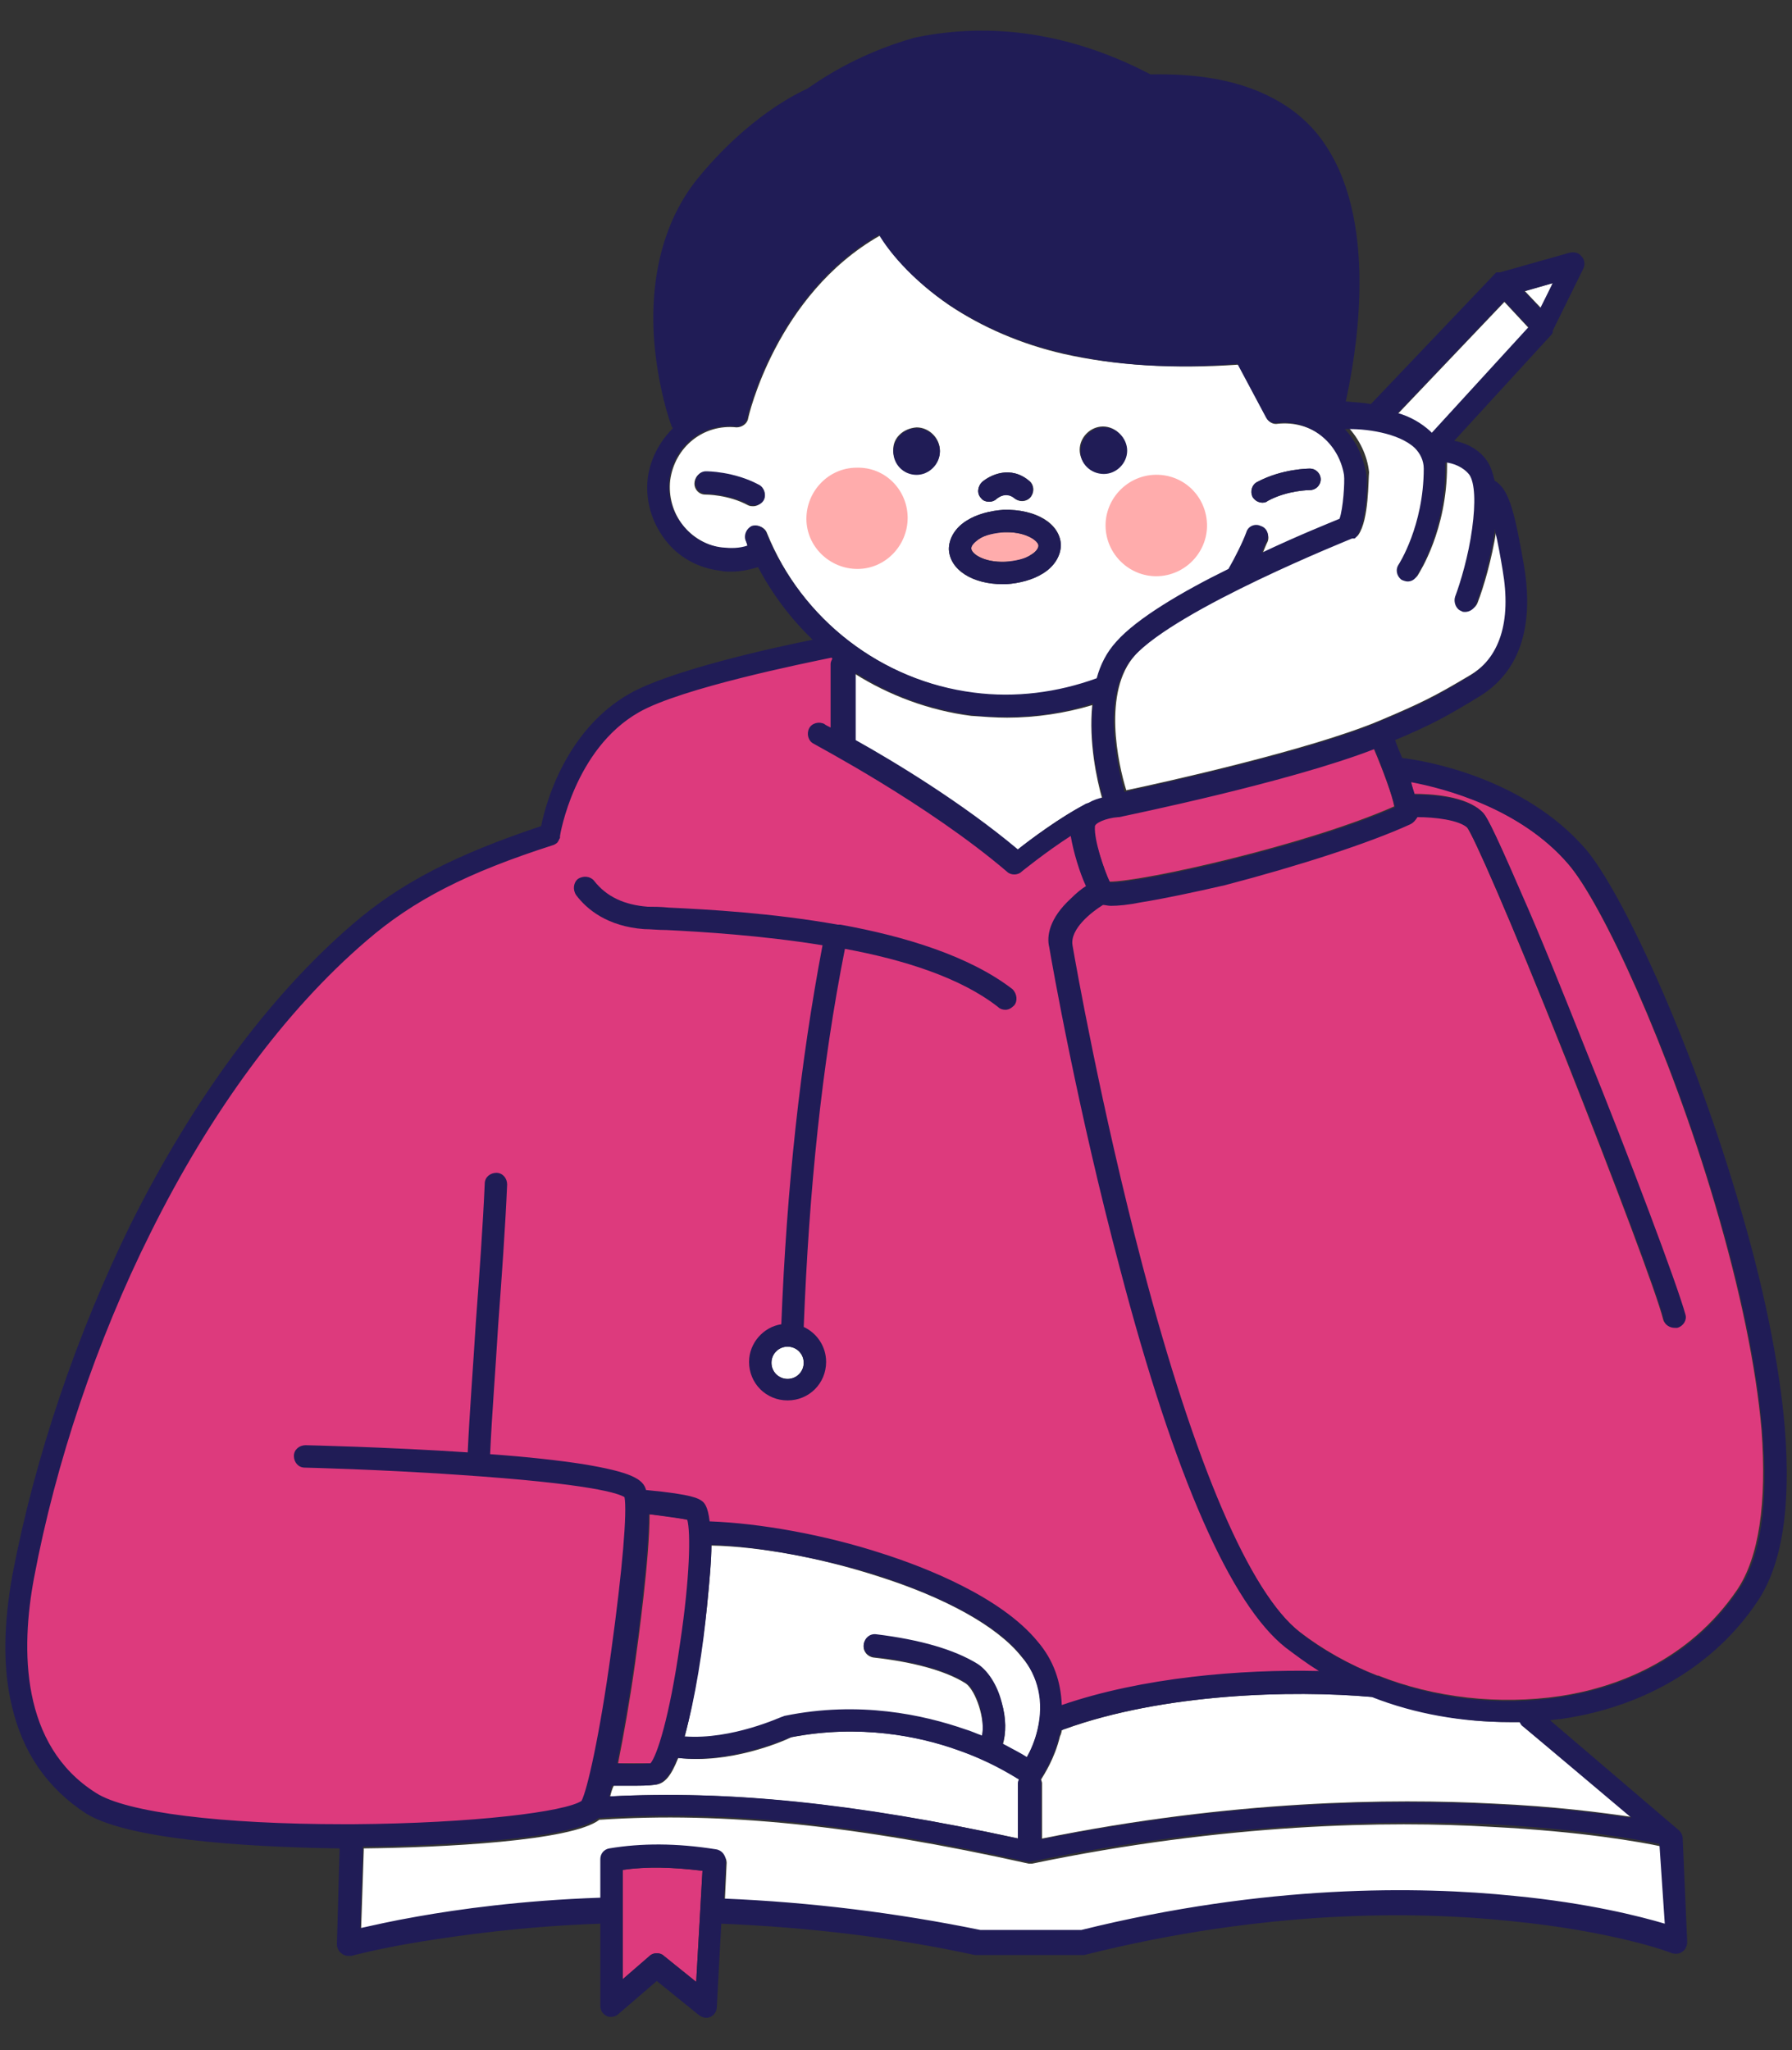 <?xml version="1.0" encoding="utf-8"?>
<!-- Generator: Adobe Illustrator 26.2.1, SVG Export Plug-In . SVG Version: 6.00 Build 0)  -->
<svg version="1.1" id="Layer_1" xmlns="http://www.w3.org/2000/svg" xmlns:xlink="http://www.w3.org/1999/xlink" x="0px" y="0px"
	 viewBox="0 0 200 228.8" style="enable-background:new 0 0 200 228.8;" xml:space="preserve">
<rect x="0" y="0" width="200" height="228.8" fill="#333333" stroke="none"/>
<style type="text/css">
	.st0{fill:#DD3A7D;}
	.st1{fill:#FFFFFF;}
	.st2{fill:#FFACAC;}
	.st3{fill:#201C56;}
</style>
<path class="st0" d="M148.1,185.3c-1.3-0.8-2.5-1.6-3.6-2.4c-4-3.2-10.4-12.9-18-41.5c-4.6-17.5-7.5-34-7.9-35.8
	c-0.2-1.3,0.5-2.7,2-4.1c0.5-0.4,1-0.8,1.5-1.2l1-0.7l-0.5-1.1c-0.6-1.3-1.3-3.5-1.6-5.2l-0.4-2.3l-1.9,1.3
	c-2.5,1.6-4.8,3.4-5.4,3.9c-6.4-5.5-14.8-10.5-19-12.9v-9l0.5-1.2l-1.6-1.3l-0.7,0.1c-3.9,0.8-17.2,3.6-22,6.3
	c-7.3,4.1-9.3,13.3-9.5,14.7c-9.8,3.2-16,6.4-21.3,11c-9.2,7.9-17.6,19.4-24.4,33.1c-6,12.1-10.6,25.9-13.1,38.8
	c-2.3,12.2,0.4,21.1,7.8,25.7c3.7,2.3,14.4,3.7,28.6,3.7h0.9c12.9-0.1,24-1.2,26.3-2.8l0.3-0.2l0.2-0.3c1-1.7,2.4-9.8,3.5-17.1
	c1.1-7.7,1.7-14.1,1.5-16.9L72,168c4.5,0.5,5.3,0.8,5.5,0.9c0,0,0.2,0.3,0.3,1.2l0.1,1.3h1.3c5.5,0.2,12.6,1.5,18.9,3.5
	c4.5,1.5,12.7,4.6,16.6,9.3c1.5,1.8,2.3,3.9,2.3,6.1v2.1l1.9-0.7c7.6-2.6,17.9-3.9,28.2-3.7l5.7,0.1L148.1,185.3z M90.7,152.1
	c0,1.5-1.3,2.8-2.8,2.8s-2.8-1.3-2.8-2.8c0-1.4,1-2.5,2.3-2.8l0.8-0.1l0.8,0.4C90.1,150,90.7,151,90.7,152.1z"/>
<g>
	<g>
		<g>
			<path class="st0" d="M69.5,208.7v12.2l3-2.6c0.2-0.2,0.5-0.3,0.8-0.3s0.6,0.1,0.8,0.3l3.6,2.9l0.7-12.4
				C75.1,208.4,72.2,208.3,69.5,208.7z"/>
		</g>
	</g>
</g>
<g>
	<g>
		<g>
			<path class="st0" d="M72.5,169c0,5-1.3,14.3-1.6,16.5c-0.6,4.3-1.3,8.2-1.9,11.2c0,0,0,0,0,0.1c1,0,2.6,0,3.7,0
				c0.7-0.8,2.1-5,3.3-13.4c1.1-7.3,1.2-12.4,0.9-13.7C76.1,169.4,74.2,169.2,72.5,169z"/>
		</g>
	</g>
</g>
<g>
	<g>
		<g>
			<path class="st1" d="M114.6,196.2c0.4-0.7,0.9-1.8,1.2-3.1c0.8-3.1,0.2-5.9-1.8-8.2c-2.7-3.4-8.5-6.6-16.1-9
				c-6.2-2-13.1-3.3-18.5-3.4c0,1.6-0.2,3.8-0.5,6.9c-0.5,4.4-1.4,10.3-2.5,14.5c5.3,0.4,10.8-2.2,10.9-2.2s0.2-0.1,0.3-0.1
				c8.4-1.7,15.6-0.1,20.1,1.5c0.7,0.2,1.3,0.5,1.9,0.7c0.4-1.9-0.7-5.1-1.8-5.9c-2.2-1.4-5.8-2.4-10.3-2.9
				c-0.7-0.1-1.2-0.7-1.1-1.4s0.7-1.2,1.4-1.1c5,0.6,8.8,1.7,11.3,3.3c1.1,0.7,2.1,2.3,2.7,4.3c0.5,1.7,0.5,3.4,0.1,4.7
				C113.1,195.3,114,195.8,114.6,196.2z"/>
		</g>
	</g>
</g>
<g>
	<g>
		<g>
			<path class="st1" d="M115.2,208L115.2,208C115.1,208,115.1,208,115.2,208C115.1,208,115.1,208,115.2,208H115l0,0l0,0h-0.1l0,0
				l0,0l0,0h-0.1l0,0l0,0c-19.3-4.3-34.1-5.8-47.8-4.9c0,0,0,0-0.1,0c-3.1,2.4-17.6,3.1-26.3,3.2c0,0.1,0,0.1,0,0.2l-0.3,8.9
				c1.3-0.3,3.5-0.8,6.4-1.3c4.5-0.8,11.6-1.7,20.4-2.1v-4.3c0-0.6,0.4-1.1,1-1.2c3.6-0.6,7.5-0.6,11.9,0.1c0.6,0.1,1.1,0.7,1.1,1.3
				l-0.2,4.2c9.6,0.4,19.2,1.6,28.6,3.5h11.3c20.6-5.1,37.7-4.9,48.3-3.8c8.3,0.8,14.1,2.3,16.8,3.1l-0.4-8.8c-2.3-0.5-9-1.7-19-2.2
				C155,203.2,136.8,203.5,115.2,208z"/>
		</g>
	</g>
</g>
<g>
	<g>
		<g>
			<path class="st1" d="M68.1,200.5c13.2-0.7,27.4,0.8,45.6,4.7V199c0-0.1,0-0.3,0.1-0.4c-1-0.7-3.5-2.1-6.9-3.3
				c-4.2-1.5-10.9-2.9-18.6-1.4c-1,0.5-6.9,3-12.6,2.3c-0.8,2-1.5,2.9-2.6,3c-0.7,0.1-1.6,0.1-2.4,0.1c-0.9,0-1.7,0-2.2,0
				C68.3,199.7,68.2,200.1,68.1,200.5z"/>
		</g>
	</g>
</g>
<g>
	<g>
		<g>
			<path class="st1" d="M87.9,150.3c-1,0-1.8,0.8-1.8,1.8s0.8,1.8,1.8,1.8s1.8-0.8,1.8-1.8S88.9,150.3,87.9,150.3z"/>
		</g>
	</g>
</g>
<g>
	<g>
		<g>
			<path class="st2" d="M112.2,62.7c1.1,0,2.2-0.3,2.9-0.8c0.5-0.3,0.8-0.7,0.8-1c0-0.5-1.3-1.5-3.5-1.5c-0.1,0-0.2,0-0.3,0
				c-1.1,0-2.2,0.3-2.9,0.8c-0.5,0.3-0.8,0.7-0.8,1C108.4,61.8,109.8,62.8,112.2,62.7z"/>
		</g>
	</g>
</g>
<g>
	<g>
		<g>
			<path class="st1" d="M108.8,77.4c4.6,0.6,9.4,0,13.7-1.6c0.4-1.5,1.2-2.9,2.2-4.1c2.3-2.6,7.5-5.6,12.5-8.1c0.6-1.2,1.5-3,2-4.1
				c0.3-0.6,1-0.9,1.6-0.7c0.6,0.3,0.9,1,0.7,1.6c-0.2,0.4-0.4,0.9-0.6,1.4c4.1-1.9,7.5-3.3,8.7-3.8c0.5-1.1,0.6-4.1,0.5-4.9
				c-0.5-3.7-3.8-6.2-7.5-5.8c-0.5,0.1-1-0.2-1.2-0.6l-3.2-6c-7.2,0.5-13.7,0.1-19.5-1.2c-4.8-1.1-9.1-3-12.7-5.4
				c-4.4-3-6.7-6.1-7.8-7.8c-11.6,6.6-14.7,20.3-14.7,20.4c-0.1,0.6-0.7,1-1.3,1c-3.7-0.4-6.9,2.2-7.4,5.9c-0.2,1.8,0.3,3.6,1.4,5
				s2.7,2.3,4.5,2.6c0.9,0.1,1.9,0,2.8-0.2c-0.1-0.2-0.2-0.4-0.2-0.6C83,59.8,83.4,59,84,58.8c0.6-0.3,1.4,0.1,1.6,0.7
				C89.5,69.2,98.4,76,108.8,77.4z M140.3,53.8c2.8-1.5,5.8-1.5,5.9-1.5c0.7,0,1.2,0.6,1.2,1.2c0,0.7-0.6,1.2-1.2,1.2
				c0,0-2.5,0-4.7,1.2c-0.2,0.1-0.4,0.2-0.6,0.2c-0.4,0-0.9-0.2-1.1-0.7C139.5,54.9,139.7,54.1,140.3,53.8z M123.1,47.6
				c1.4,0,2.6,1.2,2.6,2.6c0,1.4-1.2,2.6-2.6,2.6s-2.6-1.2-2.6-2.6S121.7,47.6,123.1,47.6z M109.6,53.8c0.9-0.8,3.2-1.9,5.3-0.1
				c0.5,0.4,0.6,1.2,0.1,1.8c-0.4,0.5-1.2,0.6-1.8,0.1c-0.9-0.8-1.7-0.1-2,0.1c-0.2,0.2-0.5,0.3-0.8,0.3s-0.7-0.1-0.9-0.4
				C109,55.1,109.1,54.3,109.6,53.8z M107.9,58.1c1.1-0.7,2.6-1.1,4.1-1.2c3.6-0.1,6.3,1.5,6.4,3.9c0,1.2-0.7,2.4-2,3.2
				c-1.1,0.7-2.6,1.1-4.1,1.2c-0.1,0-0.3,0-0.4,0c-3.4,0-5.9-1.6-6-3.9C105.9,60.1,106.6,58.9,107.9,58.1z M102.3,47.7
				c1.4,0,2.6,1.2,2.6,2.6c0,1.4-1.2,2.6-2.6,2.6s-2.6-1.2-2.6-2.6C99.6,48.9,100.8,47.8,102.3,47.7z M85.2,55.8
				c-0.2,0.4-0.7,0.7-1.1,0.7c-0.2,0-0.4,0-0.6-0.1c-2.2-1.2-4.7-1.2-4.8-1.2l0,0c-0.7,0-1.2-0.6-1.2-1.2c0-0.7,0.5-1.3,1.2-1.3
				c0.1,0,3.1,0,5.9,1.5C85.3,54.4,85.5,55.2,85.2,55.8z"/>
		</g>
	</g>
</g>
<g>
	<g>
		<g>
			<polygon class="st1" points="173.3,31.6 170.2,32.5 172,34.4 			"/>
		</g>
	</g>
</g>
<g>
	<g>
		<g>
			<path class="st1" d="M112.4,80.1c-1.3,0-2.6-0.1-4-0.2c-4.7-0.6-9.2-2.3-13-4.7v7.5c4.2,2.4,11.8,7,18.1,12.2
				c1.5-1.2,4.8-3.7,7.6-5.1c0.1-0.1,0.2-0.1,0.3-0.1c0.5-0.3,1.1-0.5,1.6-0.6c-0.6-2.1-1.5-6.3-1.1-10.4
				C118.9,79.6,115.6,80.1,112.4,80.1z"/>
		</g>
	</g>
</g>
<g>
	<g>
		<g>
			<path class="st0" d="M127.3,100.6c-1.4,0.2-2.5,0.4-3.4,0.4c-0.3,0-0.6,0-0.9-0.1c-1.3,0.8-3.7,2.8-3.4,4.5
				c0.3,1.8,3.2,18.2,7.8,35.7c5.9,22.4,12,36.6,17.6,41c2.6,2,5.6,3.7,8.7,4.9c0,0,0,0,0.1,0c6.3,2.5,13.5,3.3,20.3,2.3
				c6-0.9,14.3-3.8,19.8-11.9c2.4-3.6,3.3-9.6,2.7-17.8c-0.6-7-2.4-15.7-5.2-25.2c-5.1-17.3-12.6-33.6-16.4-38
				c-5.4-6.3-14-8.5-17.6-9.2c0.2,0.5,0.3,1,0.4,1.4c1.8,0,5.8,0.2,7.6,2c0.3,0.3,0.8,0.8,4.3,9c1.9,4.5,4.5,10.8,7.2,17.5
				c4.8,12.1,10.2,26.2,11.1,29.5c0.2,0.7-0.2,1.3-0.9,1.5c-0.1,0-0.2,0-0.3,0c-0.6,0-1.1-0.4-1.2-0.9c-0.7-2.8-5.3-15-10.8-28.9
				c-6.6-16.6-10.4-25.1-11.1-26c-1-0.9-3.7-1.2-5.6-1.2c-0.1,0.4-0.4,0.7-0.8,0.8c-4.5,2.1-12.3,4.6-20.7,6.6
				C133.1,99.5,129.8,100.2,127.3,100.6z"/>
		</g>
	</g>
</g>
<g>
	<g>
		<g>
			<path class="st0" d="M123.8,98.4L123.8,98.4c3.8,0,22.1-4.1,31.8-8.4c-0.2-1.2-1.2-3.9-2.3-6.5c-9.5,3.6-27.6,7.4-28.5,7.6l0,0
				l0,0c0,0,0,0-0.1,0c0,0,0,0-0.1,0c-1.4,0.2-2.7,0.8-2.7,1C122.1,93.7,123.2,97,123.8,98.4z"/>
		</g>
	</g>
</g>
<g>
	<g>
		<g>
			<path class="st1" d="M159.8,48.4l10.8-11.8l-2.7-2.9L156,46.2c1.3,0.4,2.6,1.1,3.6,2C159.7,48.2,159.7,48.3,159.8,48.4z"/>
		</g>
	</g>
</g>
<g>
	<g>
		<g>
			<path class="st1" d="M169.7,192.2c-0.4,0-0.8,0-1.2,0c-5.2,0-10.5-1-15.3-2.8c-9-0.8-23.4-0.4-34.4,3.6c-0.1,0-0.2,0.1-0.3,0.1
				c0,0.2-0.1,0.5-0.2,0.7c-0.6,2.5-1.8,4.3-2.1,4.8c0,0.1,0.1,0.3,0.1,0.4v6.2c21.2-4.3,39.1-4.5,50.4-3.9c6.8,0.3,12.1,1,15.5,1.5
				L170,192.7C169.9,192.6,169.7,192.4,169.7,192.2z"/>
		</g>
	</g>
</g>
<g>
	<g>
		<g>
			<path class="st1" d="M151.6,59.7C151.6,59.8,151.5,59.8,151.6,59.7C151.5,59.8,151.5,59.8,151.6,59.7
				C151.5,59.8,151.5,59.8,151.6,59.7c-0.1,0.1-0.1,0.1-0.1,0.1l0,0c0,0,0,0-0.1,0.1l0,0l0,0c0,0,0,0-0.1,0l0,0c0,0,0,0-0.1,0l0,0
				h-0.1l0,0c-0.2,0.1-19.6,7.8-24.4,13.2c-3.7,4.1-1.9,12.2-1,15.1c4.3-0.9,20.4-4.5,28.1-7.7c5-2.1,6.5-2.9,10.2-5.1
				c3.6-2.1,4.9-6.2,3.9-12c-0.2-1.2-0.5-3-0.9-4.6c0,0.1,0,0.2,0,0.4c-0.5,3.2-1.4,6.3-2.1,8.1c-0.2,0.5-0.7,0.8-1.2,0.8
				c-0.1,0-0.3,0-0.4-0.1c-0.6-0.2-1-1-0.7-1.6c0.6-1.6,1.5-4.6,1.9-7.6c0.4-2.9,0.3-5.2-0.3-6c-0.7-0.9-1.7-1.3-2.7-1.4
				c0,0.2,0,0.4,0,0.6c0,7.2-3.1,11.9-3.2,12.1c-0.2,0.4-0.6,0.6-1,0.6c-0.2,0-0.5-0.1-0.7-0.2c-0.6-0.4-0.7-1.2-0.3-1.7
				c0,0,2.8-4.3,2.8-10.7c0-0.9-0.3-1.7-1-2.3c-1.8-1.7-5.6-2.2-7.7-2.2c1.3,1.4,2.2,3.2,2.4,5.1C152.7,53.5,152.8,58,151.6,59.7z"
				/>
		</g>
	</g>
</g>
<g>
	<g>
		<path class="st3" d="M84.7,54.1c-2.8-1.5-5.8-1.5-5.9-1.5c-0.7,0-1.2,0.6-1.2,1.3s0.6,1.2,1.2,1.2l0,0c0,0,2.5,0,4.8,1.2
			c0.2,0.1,0.4,0.1,0.6,0.1c0.4,0,0.9-0.2,1.1-0.7C85.5,55.2,85.3,54.4,84.7,54.1z"/>
	</g>
</g>
<g>
	<g>
		<path class="st3" d="M140.9,56.1c0.2,0,0.4,0,0.6-0.2c2.2-1.2,4.7-1.2,4.7-1.2c0.7,0,1.2-0.6,1.2-1.2c0-0.7-0.6-1.2-1.2-1.2
			c-0.1,0-3.1,0-5.9,1.5c-0.6,0.3-0.8,1.1-0.5,1.7C140.1,55.9,140.5,56.1,140.9,56.1z"/>
	</g>
</g>
<g>
	<g>
		<path class="st3" d="M110.4,56c0.3,0,0.6-0.1,0.8-0.3c0.2-0.2,1.1-0.8,2-0.1c0.5,0.4,1.3,0.4,1.8-0.1c0.4-0.5,0.4-1.3-0.1-1.8
			c-2.1-1.8-4.3-0.7-5.3,0.1c-0.5,0.5-0.6,1.3-0.1,1.8C109.7,55.9,110.1,56,110.4,56z"/>
	</g>
</g>
<g>
	<g>
		<path class="st3" d="M102.3,53c1.4,0,2.6-1.2,2.6-2.6c0-1.4-1.2-2.6-2.6-2.6s-2.6,1.2-2.6,2.6C99.7,51.8,100.8,53,102.3,53z"/>
	</g>
</g>
<g>
	<g>
		<path class="st3" d="M123.2,52.9c1.4,0,2.6-1.2,2.6-2.6c0-1.4-1.2-2.6-2.6-2.6s-2.6,1.2-2.6,2.6C120.5,51.7,121.7,52.9,123.2,52.9
			z"/>
	</g>
</g>
<g>
	<g>
		<path class="st3" d="M111.9,65.2c0.1,0,0.3,0,0.4,0c1.5-0.1,3-0.5,4.1-1.2c1.3-0.8,2-2,2-3.2c-0.1-2.3-2.8-4-6.4-3.9
			c-1.5,0.1-3,0.5-4.1,1.2c-1.3,0.8-2,2-2,3.2C106,63.6,108.6,65.2,111.9,65.2z M109.2,60.2c0.7-0.5,1.8-0.7,2.9-0.8
			c0.1,0,0.2,0,0.3,0c2.2,0,3.5,1,3.5,1.5c0,0.3-0.3,0.7-0.8,1c-0.7,0.5-1.8,0.7-2.9,0.8c-2.4,0.1-3.8-0.9-3.8-1.5
			C108.4,60.9,108.7,60.6,109.2,60.2z"/>
	</g>
</g>
<path class="st3" d="M199.2,159.4c-0.6-7.2-2.4-16.1-5.3-25.7c-5.4-18.2-13-34.3-16.9-38.9c-6.9-8-17.9-9.9-20.5-10.2
	c-0.3-0.7-0.6-1.4-0.8-2c4.3-1.8,6-2.8,9.3-4.8c5.7-3.4,5.9-9.8,5.1-14.6c-1-5.7-1.6-8.5-3.2-9.5c0,0-0.1,0-0.1-0.1
	c-0.2-0.8-0.4-1.5-0.8-2.1c-0.8-1.2-2.1-2-3.7-2.3l10.9-11.9c0-0.1,0.1-0.1,0.1-0.2c0,0,0,0,0-0.1c0,0,0,0,0-0.1l3.4-6.9
	c0.2-0.4,0.2-1-0.2-1.4c-0.3-0.4-0.8-0.5-1.3-0.4l-7.8,2.2c0,0,0,0-0.1,0c0,0,0,0-0.1,0c0,0,0,0-0.1,0c0,0,0,0-0.1,0
	c0,0,0,0-0.1,0.1c0,0,0,0-0.1,0.1L153,45.1c-1.1-0.2-2-0.2-2.8-0.3c1-4.6,3.8-19.4-2.2-28.5c-2.5-3.9-6.8-6.5-12.4-7.5
	c-3.4-0.6-6.2-0.5-7.2-0.5c-8.8-4.6-17.7-5.9-26.3-4.1c-6.8,1.9-11.1,5.1-12,5.7C89,10.4,83.5,13,77.8,20
	c-3.6,4.5-5.3,10.7-4.8,17.9c0.4,5.3,1.8,9.3,1.9,9.5c0,0.1,0.1,0.3,0.2,0.4c-1.5,1.5-2.5,3.4-2.8,5.5c-0.3,2.5,0.4,4.9,1.9,6.9
	s3.7,3.2,6.2,3.5c0.4,0.1,0.8,0.1,1.2,0.1c1,0,2-0.2,3-0.5c1.6,3,3.6,5.7,6.1,8.1c-5,1-16,3.5-20.4,6c-7.1,4-9.4,12.2-9.9,14.8
	c-9.6,3.2-15.8,6.4-21.1,11c-9.3,8-17.8,19.6-24.7,33.4c-6,12.2-10.7,26-13.2,39.1c-1,5.5-1.1,10.4-0.1,14.6c1.2,5.3,4,9.3,8.3,12.1
	c5.3,3.3,21.3,3.8,28.3,3.9v0.1L37.6,217c0,0.4,0.2,0.8,0.5,1c0.2,0.2,0.5,0.3,0.8,0.3c0.1,0,0.2,0,0.3,0c0,0,2.9-0.8,7.8-1.6
	c4.4-0.7,11.3-1.7,20-2v9.2c0,0.5,0.3,0.9,0.7,1.1c0.2,0.1,0.3,0.1,0.5,0.1c0.3,0,0.6-0.1,0.8-0.3l4.3-3.7l4.7,3.8
	c0.4,0.3,0.9,0.4,1.3,0.2c0.4-0.2,0.7-0.6,0.7-1.1l0.5-9.3c9.6,0.4,19.1,1.5,28.3,3.5c0.1,0,0.2,0,0.3,0h11.6c0.1,0,0.2,0,0.3,0
	c20.3-5.1,37-4.9,47.5-3.8c11.4,1.1,18,3.5,18.1,3.6c0.4,0.1,0.8,0.1,1.2-0.2c0.3-0.2,0.5-0.6,0.5-1.1l-0.5-11.5
	c0-0.4-0.2-0.7-0.4-0.9L173,192c0.5-0.1,1.1-0.1,1.6-0.2c9.1-1.4,16.8-6,21.5-13C198.9,174.7,199.9,168.2,199.2,159.4z M173.3,31.6
	l-1.4,2.8l-1.8-1.9L173.3,31.6z M167.9,33.6l2.7,2.9l-10.8,11.8c-0.1-0.1-0.1-0.1-0.2-0.2c-1-0.9-2.2-1.6-3.6-2L167.9,33.6z
	 M157.9,50c0.6,0.6,1,1.4,1,2.3c0,6.4-2.8,10.7-2.8,10.7c-0.4,0.6-0.2,1.3,0.3,1.7c0.2,0.1,0.5,0.2,0.7,0.2c0.4,0,0.8-0.2,1-0.6
	c0.1-0.2,3.2-4.9,3.2-12.1c0-0.2,0-0.4,0-0.6c0.9,0.1,2,0.5,2.7,1.4c0.6,0.9,0.7,3.1,0.3,6c-0.4,3-1.3,6-1.9,7.6
	c-0.2,0.6,0.1,1.4,0.7,1.6c0.1,0.1,0.3,0.1,0.4,0.1c0.5,0,1-0.3,1.2-0.8c0.7-1.8,1.6-4.9,2.1-8.1c0-0.1,0-0.2,0-0.4
	c0.4,1.6,0.7,3.4,0.9,4.6c1,5.8-0.3,9.9-3.9,12c-3.6,2.2-5.2,3-10.2,5.1c-7.7,3.2-23.7,6.7-28.1,7.7c-0.8-2.9-2.7-11,1-15.1
	c4.9-5.4,24.2-13.1,24.4-13.2h0.1c0,0,0,0,0.1,0c0,0,0,0,0.1,0c0,0,0,0,0.1-0.1c0,0,0,0,0.1-0.1c1.2-1.8,1.2-6.2,1.1-6.9
	c-0.3-1.9-1.1-3.7-2.4-5.1C152.3,47.8,156.1,48.3,157.9,50z M123.1,89c-0.5,0.1-1.1,0.3-1.6,0.6c-0.1,0-0.2,0.1-0.3,0.1
	c-2.8,1.5-6.1,3.9-7.6,5.1c-6.2-5.2-13.8-9.8-18.1-12.2v-7.5c3.9,2.5,8.3,4.1,13,4.7c1.3,0.2,2.6,0.2,4,0.2c3.2,0,6.5-0.5,9.5-1.5
	C121.5,82.7,122.5,86.9,123.1,89z M124.8,91.2c0.1,0,0.1,0,0.1,0c0.9-0.2,19-3.9,28.5-7.6c1.1,2.6,2,5.3,2.3,6.5
	c-9.7,4.3-28,8.4-31.7,8.4c-0.1,0-0.1,0-0.1,0c-0.7-1.4-1.8-4.8-1.7-6.2C122.1,91.9,123.4,91.3,124.8,91.2z M85.5,59.4
	c-0.3-0.6-1-0.9-1.6-0.7c-0.6,0.3-0.9,1-0.7,1.6c0.1,0.2,0.2,0.4,0.2,0.6c-0.9,0.3-1.8,0.3-2.8,0.2c-1.8-0.2-3.4-1.1-4.5-2.6
	c-1.1-1.4-1.6-3.2-1.4-5c0.5-3.7,3.7-6.3,7.4-5.9c0.6,0.1,1.2-0.4,1.3-1c0-0.1,3.2-13.8,14.7-20.4c1,1.7,3.4,4.8,7.8,7.8
	c3.6,2.4,7.9,4.3,12.7,5.4c5.8,1.4,12.3,1.8,19.5,1.2l3.2,6c0.2,0.4,0.7,0.7,1.2,0.6c3.7-0.4,6.9,2.2,7.5,5.8
	c0.1,0.8-0.1,3.8-0.5,4.9c-1.2,0.5-4.7,1.9-8.7,3.8c0.2-0.5,0.4-1,0.6-1.4c0.3-0.6,0-1.4-0.7-1.6c-0.6-0.3-1.4,0-1.6,0.7
	c-0.4,1.1-1.3,2.9-2,4.1c-5.1,2.5-10.2,5.5-12.5,8.1c-1.1,1.2-1.8,2.6-2.2,4.1c-4.4,1.6-9.1,2.2-13.7,1.6
	C98.4,76,89.5,69.2,85.5,59.4z M38.5,203.6c-13.8,0-24.4-1.3-27.8-3.5c-8.4-5.3-8.4-16-6.9-24c2.4-12.8,7-26.5,13-38.5
	c6.7-13.5,15-24.8,24.1-32.6c5.2-4.5,11.2-7.6,20.9-10.7c0.2-0.1,0.4-0.2,0.5-0.4c0-0.1,0.1-0.1,0.1-0.2c0-0.1,0.1-0.1,0.1-0.2
	s0-0.1,0-0.2c0-0.1,1.6-9.7,8.8-13.8c4.7-2.7,18.6-5.5,21.5-6.1l0.1,0.1c-0.1,0.2-0.2,0.4-0.2,0.6v7.1c-0.4-0.2-0.6-0.3-0.7-0.4
	c-0.6-0.3-1.4-0.1-1.7,0.5c-0.3,0.6-0.1,1.4,0.5,1.7c0.1,0.1,12.7,6.7,21.6,14.3c0.2,0.2,0.5,0.3,0.8,0.3s0.6-0.1,0.8-0.3
	c0,0,2.7-2.2,5.5-4c0.3,1.8,1,4.1,1.7,5.6c-0.5,0.3-1.1,0.8-1.7,1.4c-2.4,2.2-2.7,4.2-2.4,5.4c0.3,1.8,3.2,18.3,7.9,35.9
	c6.1,23.3,12.4,37.5,18.5,42.3c1.2,0.9,2.4,1.8,3.7,2.6c-8.7-0.2-19.7,0.7-28.7,3.8c-0.1-2.6-0.9-5-2.7-7.1
	c-4.1-5-12.6-8.3-17.3-9.8c-6.4-2.1-13.7-3.4-19.3-3.6c-0.2-1.7-0.6-2.1-0.9-2.3c-0.3-0.2-0.8-0.7-6.2-1.2c-0.3-1.2-1.6-2-7.1-2.9
	c-2.6-0.4-6.1-0.8-10.3-1.1c0.2-4.4,0.6-9.4,0.9-14.4c0.4-5.4,0.8-11,1-15.7c0-0.7-0.5-1.3-1.2-1.3s-1.3,0.5-1.3,1.2
	c-0.2,4.6-0.6,10.2-1,15.6c-0.3,4.9-0.7,10-0.9,14.4c-9-0.6-18-0.8-18.1-0.8c-0.7,0-1.3,0.5-1.3,1.2c0,0.7,0.5,1.3,1.2,1.3
	c0.1,0,8.4,0.2,17.1,0.8c15,1,18,2.1,18.6,2.5c0.3,1.6-0.2,7.9-1.5,17.3c-1.3,9.5-2.7,15.5-3.3,16.6c-1.8,1.2-11.9,2.5-25.5,2.6
	C39.1,203.6,38.8,203.6,38.5,203.6z M70.6,199.3c0.8,0,1.7,0,2.4-0.1c1-0.1,1.8-1,2.6-3c5.7,0.6,11.6-1.9,12.6-2.3
	c7.7-1.5,14.4-0.1,18.6,1.4c3.5,1.2,5.9,2.7,6.9,3.3c0,0.1-0.1,0.2-0.1,0.4v6.2c-18.2-4-32.4-5.4-45.6-4.7c0.1-0.4,0.2-0.8,0.3-1.2
	C68.9,199.3,69.8,199.3,70.6,199.3z M68.9,196.8c0,0,0,0,0-0.1c0.6-3,1.3-7,1.9-11.2c0.3-2.2,1.6-11.5,1.6-16.5
	c1.7,0.2,3.6,0.5,4.3,0.6c0.4,1.4,0.3,6.5-0.8,13.8c-1.2,8.4-2.6,12.6-3.3,13.4C71.5,196.9,70,196.9,68.9,196.8z M111.9,194.6
	c0.4-1.2,0.4-2.8-0.1-4.6c-0.5-2-1.6-3.6-2.7-4.3c-2.6-1.6-6.4-2.7-11.3-3.3c-0.7-0.1-1.3,0.4-1.4,1.1c-0.1,0.7,0.4,1.3,1.1,1.4
	c4.5,0.5,8.1,1.5,10.3,2.9c1.2,0.7,2.2,3.9,1.8,5.9c-0.6-0.2-1.2-0.5-1.9-0.7c-4.6-1.6-11.8-3.2-20.1-1.5c-0.1,0-0.2,0.1-0.3,0.1
	c-0.1,0-5.6,2.6-10.9,2.2c1.2-4.2,2.1-10.1,2.5-14.5c0.3-3,0.5-5.2,0.5-6.9c5.3,0.2,12.3,1.5,18.5,3.4c7.6,2.5,13.4,5.6,16.1,9
	c1.9,2.4,2.5,5.1,1.8,8.2c-0.3,1.3-0.8,2.4-1.2,3.1C114,195.7,113,195.2,111.9,194.6z M77.7,221.2l-3.6-2.9
	c-0.2-0.2-0.5-0.3-0.8-0.3s-0.6,0.1-0.8,0.3l-3,2.6v-12.2c2.7-0.4,5.7-0.3,8.9,0.1L77.7,221.2z M185.8,214.7
	c-2.7-0.8-8.5-2.3-16.8-3.1c-10.7-1.1-27.7-1.3-48.3,3.8h-11.3c-9.3-1.9-18.9-3.1-28.6-3.5l0.2-4.2c0-0.6-0.4-1.2-1.1-1.3
	c-4.4-0.7-8.3-0.7-11.9-0.1c-0.6,0.1-1,0.6-1,1.2v4.3c-8.8,0.3-15.9,1.3-20.4,2.1c-2.9,0.5-5,1-6.4,1.3l0.3-8.9c0-0.1,0-0.1,0-0.2
	c8.7-0.1,23.3-0.8,26.3-3.2c0,0,0,0,0.1,0c13.7-0.9,28.5,0.6,47.8,4.9h0.1h0.1h0.1c21.6-4.5,39.8-4.7,51.2-4.2
	c9.9,0.5,16.6,1.7,19,2.2L185.8,214.7z M182.1,202.9c-3.5-0.5-8.7-1.2-15.5-1.5c-11.3-0.6-29.2-0.4-50.4,3.9V199
	c0-0.1,0-0.3-0.1-0.4c0.3-0.5,1.5-2.3,2.1-4.8c0.1-0.2,0.1-0.5,0.2-0.7c0.1,0,0.2,0,0.3-0.1c11.1-4,25.4-4.4,34.4-3.6
	c4.8,1.9,10.1,2.8,15.3,2.8c0.4,0,0.8,0,1.2,0c0.1,0.2,0.2,0.4,0.4,0.5L182.1,202.9z M194,177.5c-5.6,8.2-13.9,11-19.8,11.9
	c-6.8,1.1-14,0.2-20.3-2.3c0,0,0,0-0.1,0c-3.2-1.3-6.2-2.9-8.7-4.9c-5.6-4.4-11.7-18.6-17.6-41c-4.6-17.5-7.5-33.9-7.8-35.7
	c-0.3-1.8,2.1-3.7,3.4-4.5c0.3,0,0.5,0.1,0.9,0.1c0.8,0,1.9-0.1,3.4-0.4c2.5-0.4,5.8-1.1,9.3-1.9c8.4-2.2,16.1-4.7,20.7-6.8
	c0.4-0.2,0.6-0.5,0.8-0.8c1.9,0,4.6,0.3,5.6,1.2c0.7,1,4.5,9.5,11.1,26c5.5,13.9,10.1,26,10.8,28.9c0.1,0.6,0.7,0.9,1.2,0.9
	c0.1,0,0.2,0,0.3,0c0.7-0.2,1.1-0.9,0.9-1.5c-0.9-3.3-6.2-17.4-11.1-29.5c-2.7-6.8-5.2-13-7.2-17.5c-3.5-8.1-4-8.7-4.3-9
	c-1.8-1.8-5.7-2-7.6-2c-0.1-0.4-0.3-0.9-0.4-1.4c3.7,0.7,12.2,2.9,17.6,9.2c3.8,4.4,11.3,20.7,16.4,38c2.8,9.4,4.6,18.1,5.2,25.2
	C197.4,167.9,196.5,173.9,194,177.5z"/>
<g>
	<g>
		<path class="st3" d="M71.9,103.7c0.7,0,1.5,0.1,2.5,0.1c4,0.2,10.6,0.6,17.4,1.7c-2.5,13.2-4,27-4.6,42.3c-2,0.3-3.6,2.1-3.6,4.2
			c0,2.4,1.9,4.3,4.3,4.3s4.3-1.9,4.3-4.3c0-1.7-1-3.2-2.5-3.9c0.6-15.3,2-29.1,4.6-42.2c6.5,1.2,12.9,3.2,17.1,6.5
			c0.2,0.2,0.5,0.3,0.8,0.3c0.4,0,0.7-0.2,1-0.5c0.4-0.5,0.3-1.3-0.2-1.8c-4.8-3.7-12-5.9-19.2-7.2h-0.1c-0.1,0-0.1,0-0.2,0
			c-7.3-1.3-14.5-1.7-18.8-1.9c-1-0.1-1.8-0.1-2.4-0.1c-2.6-0.2-4.6-1.1-6-2.9c-0.4-0.5-1.2-0.6-1.8-0.2c-0.5,0.4-0.6,1.2-0.2,1.8
			C65.5,101.5,67.8,103.4,71.9,103.7z M89.7,152.1c0,1-0.8,1.8-1.8,1.8s-1.8-0.8-1.8-1.8s0.8-1.8,1.8-1.8
			C88.9,150.3,89.7,151.1,89.7,152.1z"/>
	</g>
</g>
<g>
	<g>
		<g>
			<path class="st2" d="M101.3,57.8c0,3.1-2.5,5.7-5.6,5.7S90,61,90,57.9s2.5-5.7,5.6-5.7C98.8,52.1,101.3,54.7,101.3,57.8z"/>
		</g>
	</g>
</g>
<g>
	<g>
		<g>
			<path class="st2" d="M134.7,58.3c0.2,3.1-2.2,5.8-5.3,6c-3.1,0.2-5.8-2.2-6-5.3s2.2-5.8,5.3-6C131.9,52.8,134.5,55.2,134.7,58.3z
				"/>
		</g>
	</g>
</g>
</svg>
